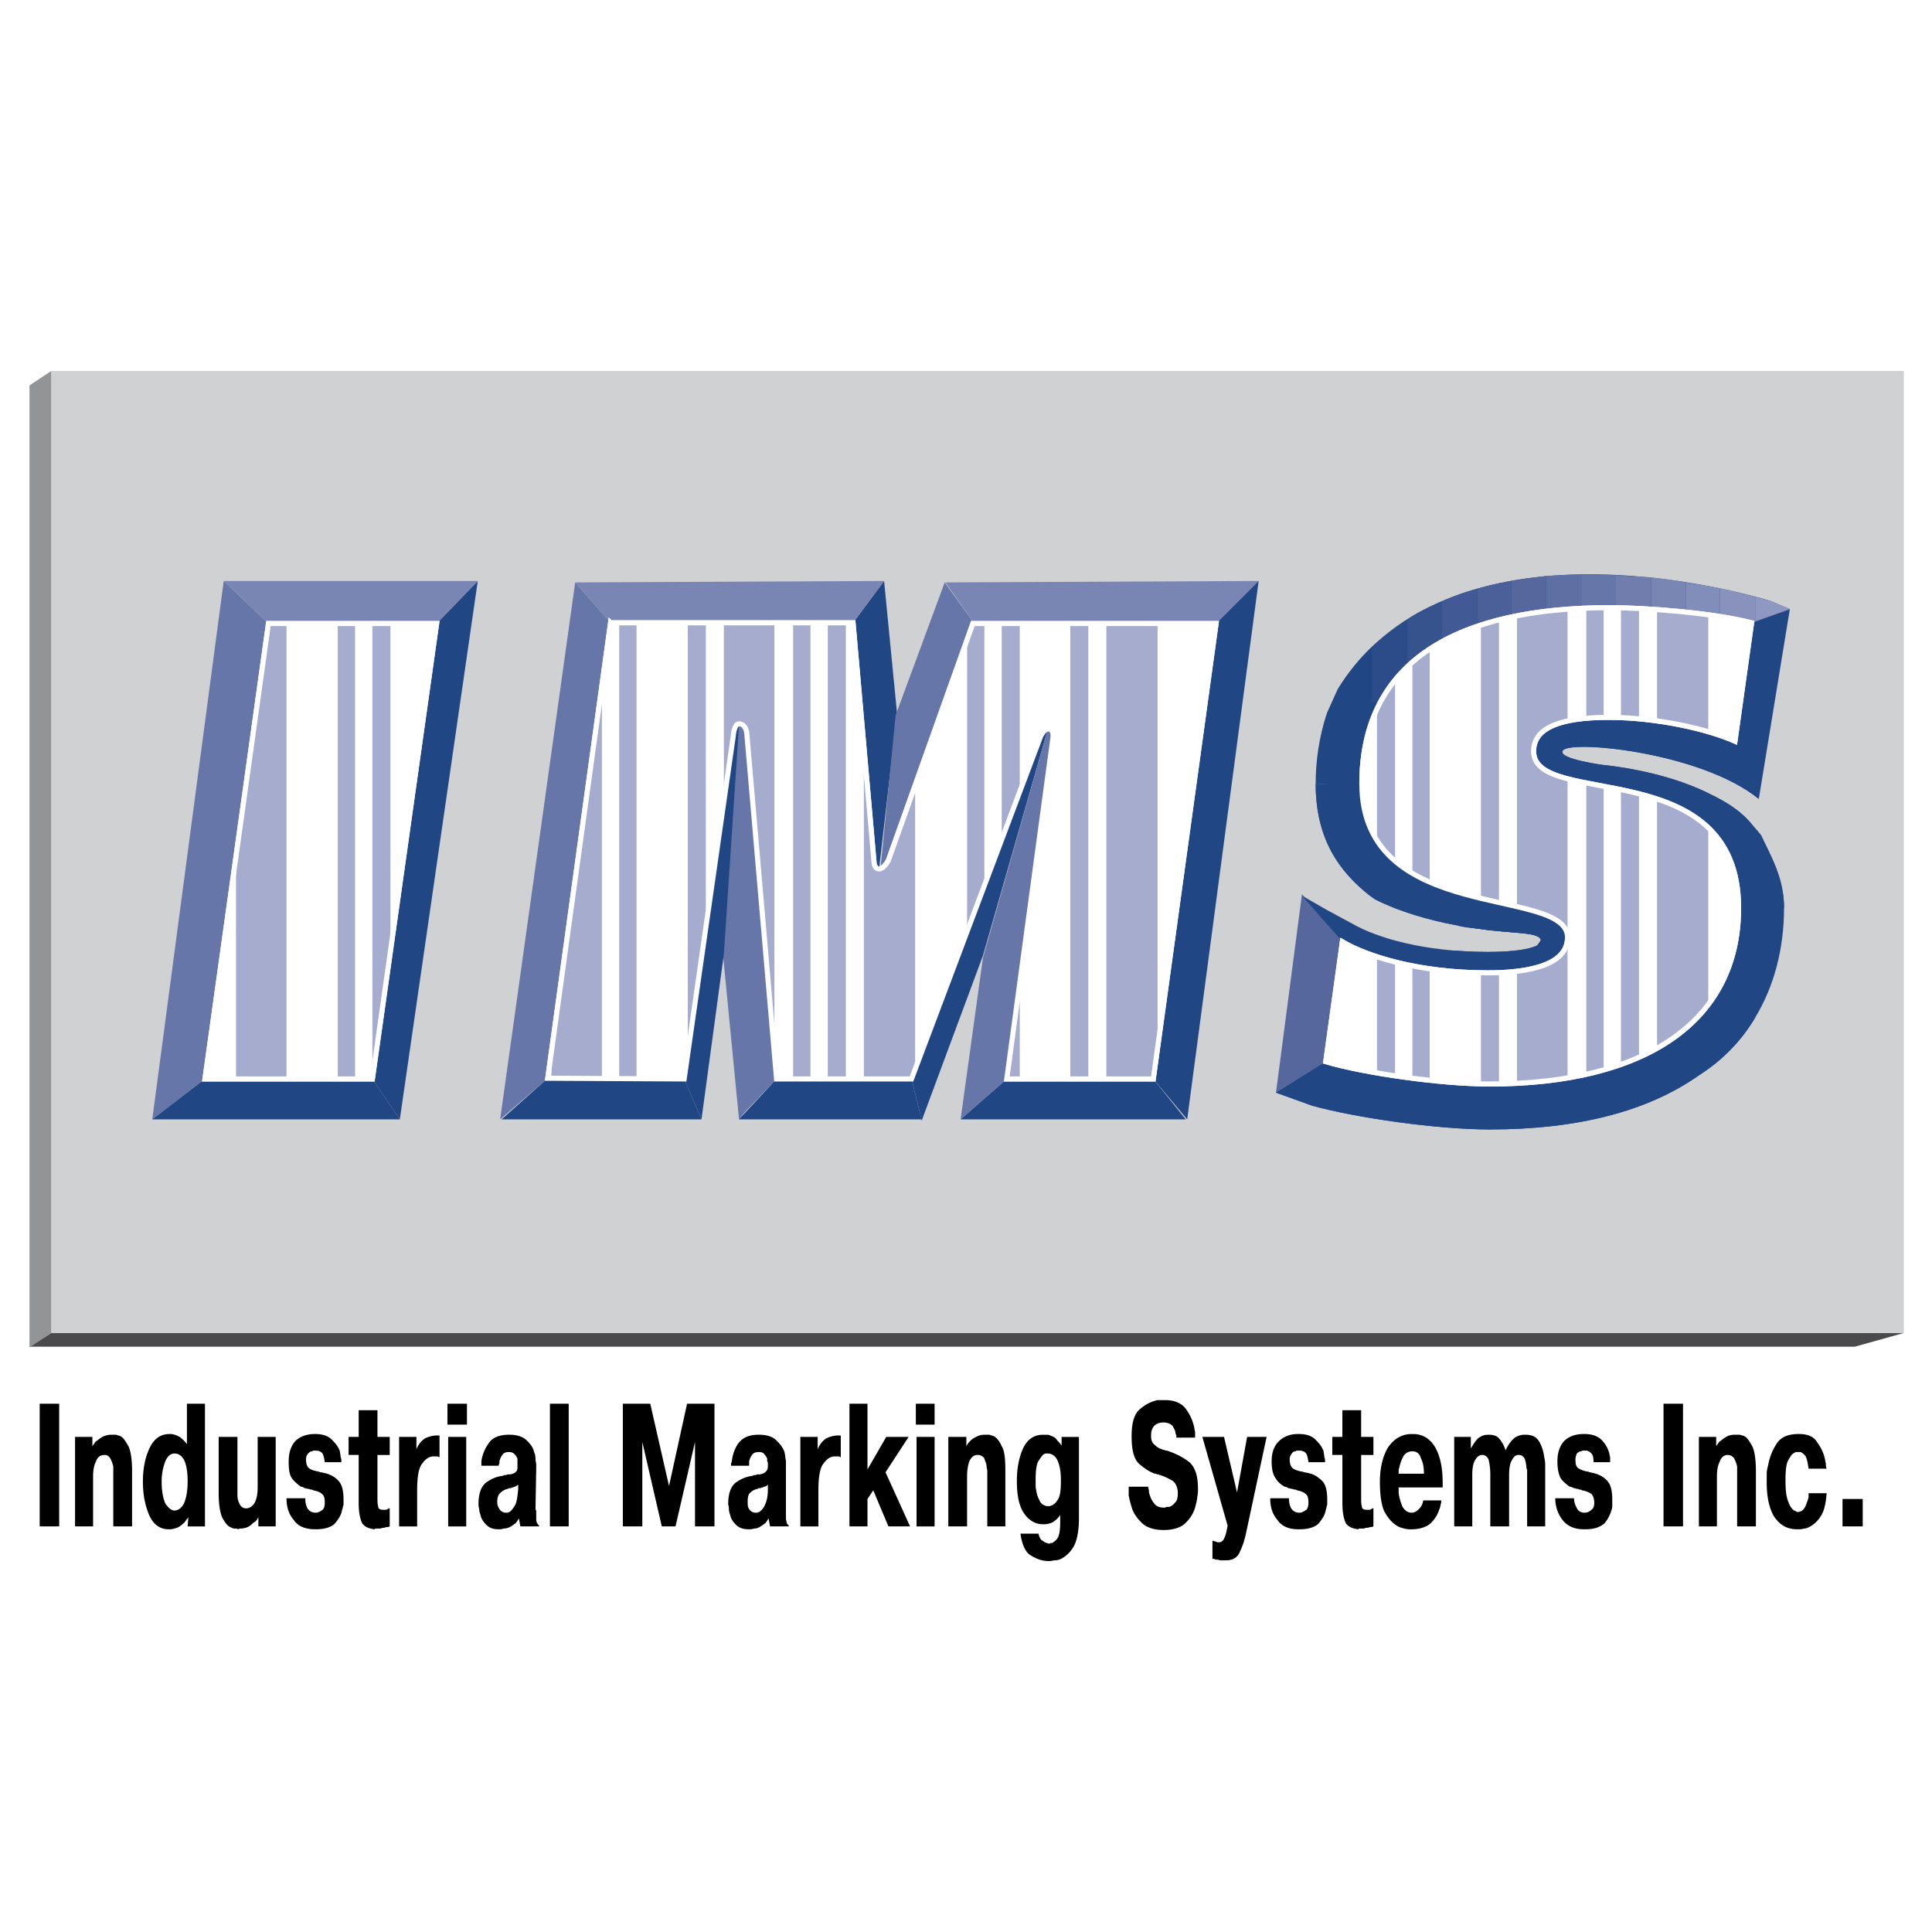 <svg xmlns="http://www.w3.org/2000/svg" width="2500" height="2500" viewBox="0 0 192.744 192.744"><path fill-rule="evenodd" clip-rule="evenodd" fill="#fff" d="M0 0h192.744v192.744H0V0z"/><path fill-rule="evenodd" clip-rule="evenodd" fill="#4a494b" d="M2.952 134.352h182.087l4.897-1.368H5.112l-2.16 1.368z"/><path fill-rule="evenodd" clip-rule="evenodd" fill="#d0d1d3" d="M5.112 132.984h184.824V37.008H5.112v95.976z"/><path fill-rule="evenodd" clip-rule="evenodd" fill="#929496" d="M5.112 132.984l-2.17 1.443V38.451l2.17-1.443v95.976z"/><path fill-rule="evenodd" clip-rule="evenodd" fill="#55679d" d="M133.92 93.96l-4.031-4.752-2.592 19.8 4.967-3.096 1.656-11.952z"/><path fill-rule="evenodd" clip-rule="evenodd" fill="#214684" d="M173.088 73.944l1.656-11.808 3.817-1.368-3.096 18.936-2.377-5.76zM173.088 73.944c-2.736-1.224-7.848-2.376-12.6-2.376-4.607 0-7.488.936-7.488 3.384 0 3.744 8.496 2.736 14.615 5.76 3.24 1.584 5.832 4.464 5.832 9.864 0 3.384-.863 6.336-2.447 8.712-3.672 5.76-11.52 8.855-22.393 8.855-4.824 0-12.455-1.08-16.344-2.231l-4.967 3.096 3.6 1.296c4.391 1.224 12.527 2.376 17.711 2.376 8.785 0 15.768-1.8 20.881-5.399 2.375-1.513 4.248-3.456 5.615-5.761 1.873-3.096 2.881-6.84 2.881-10.943 0-3.024-1.369-5.256-2.305-7.272l-.863-1.008c-1.08-1.368-2.592-2.304-4.248-3.096-4.68-2.376-10.584-2.88-10.584-2.88s-4.393-.576-4.104-1.368c.215-1.224 13.752 0 19.584 4.752l-2.376-5.761z"/><path d="M177.984 90.576c0-3.024-1.369-5.256-2.305-7.272l-.863-1.008c-1.08-1.368-2.592-2.304-4.248-3.096-4.68-2.376-10.584-2.88-10.584-2.88s-4.393-.576-4.104-1.368c.215-1.224 13.752 0 19.584 4.752l-2.377-5.76c-2.736-1.224-7.848-2.376-12.6-2.376-4.607 0-7.488.936-7.488 3.384 0 3.744 8.496 2.736 14.615 5.76 3.24 1.584 5.832 4.464 5.832 9.864h4.538zM175.104 101.52c-1.367 2.305-3.24 4.248-5.615 5.761-5.113 3.6-12.096 5.399-20.881 5.399-5.184 0-13.32-1.152-17.711-2.376l-3.6-1.296 4.967-3.096c3.889 1.151 11.52 2.231 16.344 2.231 10.873 0 18.721-3.096 22.393-8.855l4.103 2.232z" fill-rule="evenodd" clip-rule="evenodd" fill="#214684"/><path d="M133.92 93.96c2.447 1.44 7.561 3.096 14.473 3.096 2.879 0 7.992-.359 7.992-3.528 0-5.184-20.521-1.224-20.521-15.336 0-2.952.648-5.688 1.801-7.992 3.385-6.624 11.736-9.576 22.969-9.576 3.455 0 10.223.504 14.111 1.512l3.816-1.368-1.873-.792s-31.535-10.08-43.271 8.856l-1.008 2.232c-.863 2.52-1.152 5.04-1.152 7.128 0 5.544 2.377 8.784 5.4 11.16l.504.36s3.744 2.088 10.367 2.952c3.457.504 6.121.288 6.193 1.152l-.361.504c-.719.36-2.23.648-4.967.648-6.408 0-11.088-1.44-13.465-2.808l-2.664-1.44-2.375-1.368 4.031 4.608z" fill-rule="evenodd" clip-rule="evenodd" fill="#214684"/><path d="M131.615 81.432l.648-3.24h-1.008c.001 1.152.145 2.232.36 3.24z" fill-rule="evenodd" clip-rule="evenodd" fill="#8e98c0"/><path d="M146.232 89.208l-.721 3.168c.648.144 1.297.216 2.016.288 3.457.504 6.121.288 6.193 1.152l-.361.504c-.719.36-2.23.648-4.967.648-1.225 0-2.377-.072-3.385-.144l-.504 2.088c1.225.072 2.52.144 3.889.144 2.879 0 7.992-.359 7.992-3.528.001-2.592-5.113-2.88-10.152-4.32zM136.871 69.984v-5.472c-1.295 1.224-2.447 2.664-3.455 4.32l3.455 1.152z" fill-rule="evenodd" clip-rule="evenodd" fill="#214684"/><path d="M140.4 66.528v-4.752a25.656 25.656 0 0 0-3.529 2.736v5.472l.793.216c.721-1.368 1.584-2.592 2.736-3.672z" fill-rule="evenodd" clip-rule="evenodd" fill="#2b4c89"/><path d="M143.855 64.008v-4.032c-1.152.504-2.375 1.08-3.455 1.8v4.752a17.828 17.828 0 0 1 3.455-2.52z" fill-rule="evenodd" clip-rule="evenodd" fill="#37538e"/><path d="M147.385 62.496v-3.744c-1.225.288-2.377.72-3.529 1.224v4.032c1.08-.576 2.304-1.08 3.529-1.512z" fill-rule="evenodd" clip-rule="evenodd" fill="#415a95"/><path d="M150.768 61.56v-3.6c-1.152.216-2.303.432-3.383.792v3.744a38.19 38.19 0 0 1 3.383-.936z" fill-rule="evenodd" clip-rule="evenodd" fill="#4b6098"/><path d="M154.225 60.984v-3.528c-1.152.144-2.305.288-3.457.504v3.6c1.08-.216 2.232-.432 3.457-.576z" fill-rule="evenodd" clip-rule="evenodd" fill="#55679d"/><path d="M157.752 60.696v-3.384c-1.152 0-2.305.072-3.527.144v3.528c1.15-.144 2.302-.216 3.527-.288z" fill-rule="evenodd" clip-rule="evenodd" fill="#5f6fa4"/><path d="M161.207 60.624v-3.24c-1.078-.072-2.303-.072-3.455-.072v3.384c.936-.072 1.871-.072 2.881-.072h.574z" fill-rule="evenodd" clip-rule="evenodd" fill="#6776a9"/><path d="M164.736 60.768V57.6a947.072 947.072 0 0 0-3.529-.216v3.24c1.01 0 2.232.072 3.529.144z" fill-rule="evenodd" clip-rule="evenodd" fill="#707dad"/><path d="M168.191 61.056v-2.952c-1.08-.216-2.232-.36-3.455-.504v3.168c1.08.072 2.303.144 3.455.288z" fill-rule="evenodd" clip-rule="evenodd" fill="#7985b3"/><path d="M171.576 61.488V58.68c-1.008-.216-2.16-.36-3.385-.576v2.952c1.153.144 2.305.288 3.385.432z" fill-rule="evenodd" clip-rule="evenodd" fill="#828eba"/><path d="M175.104 61.992v-2.448c-.863-.216-2.088-.576-3.527-.864v2.808c1.152.216 2.232.36 3.168.648l.359-.144z" fill-rule="evenodd" clip-rule="evenodd" fill="#8992bc"/><path d="M175.104 59.544v2.448l3.457-1.225-1.873-.792c0 .001-.577-.143-1.584-.431z" fill-rule="evenodd" clip-rule="evenodd" fill="#8e98c0"/><path d="M160.633 60.624c-15.121 0-24.77 5.256-24.77 17.568 0 14.112 20.521 10.152 20.521 15.336 0 3.168-5.113 3.528-7.992 3.528-6.912 0-12.025-1.656-14.473-3.096l-1.656 11.952c3.889 1.151 11.52 2.231 16.344 2.231 15.48 0 24.84-6.191 24.84-17.567 0-15.48-20.447-9.864-20.447-15.624 0-2.448 2.881-3.384 7.488-3.384 4.752 0 9.863 1.152 12.6 2.376l1.656-11.808c-3.889-1.008-10.656-1.512-14.111-1.512z" fill-rule="evenodd" clip-rule="evenodd" fill="#fff" stroke="#fff" stroke-width=".507" stroke-miterlimit="2.613"/><path d="M88.2 57.96l1.296 13.248-1.8 15.48c-.504 0-.504-.72-.504-.72l-2.088-23.832L88.2 57.96z" fill-rule="evenodd" clip-rule="evenodd" fill="#214684"/><path d="M97.199 62.208l-8.567 23.616s-.432.864-.792.864l1.512-15.336 4.896-13.248 2.951 4.104zM57.384 58.104l3.528 4.032-6.264 45.432-4.752 4.104 7.488-53.568z" fill-rule="evenodd" clip-rule="evenodd" fill="#6776a9"/><path fill-rule="evenodd" clip-rule="evenodd" fill="#7985b3" d="M94.32 58.104l2.879 4.104h24.121l4.248-4.248-31.248.144zM57.384 58.104l3.528 4.032h24.192L88.2 57.96l-30.816.144z"/><path fill-rule="evenodd" clip-rule="evenodd" fill="#214684" d="M100.439 107.64l-4.607 4.032h22.465l-3.24-4.032h-14.618z"/><path fill-rule="evenodd" clip-rule="evenodd" fill="#214684" d="M121.32 62.208l4.248-4.248-7.129 53.712-3.382-4.032 6.263-45.432zM39.888 111.672l-2.736-4.032 6.408-45.432 4.104-4.248-7.776 53.712z"/><path fill-rule="evenodd" clip-rule="evenodd" fill="#6776a9" d="M15.192 111.672l5.256-4.032 6.336-45.432-4.464-4.248-7.128 53.712z"/><path fill-rule="evenodd" clip-rule="evenodd" fill="#7985b3" d="M22.32 57.96l4.464 4.248H43.56l4.104-4.248H22.32z"/><path fill-rule="evenodd" clip-rule="evenodd" fill="#214684" d="M15.192 111.672l5.256-4.032h16.704l2.736 4.032H15.192z"/><path fill-rule="evenodd" clip-rule="evenodd" fill="#fff" stroke="#fff" stroke-width=".507" stroke-miterlimit="2.613" d="M43.56 62.208l-6.408 45.432H20.448l6.336-45.432H43.56zM60.912 62.136h24.192l2.088 23.832s0 .72.504.72.937-.864.937-.864l8.424-23.616h24.264l-6.264 45.432H100.44l4.609-34.056s.143-.864-.504-.864c-.361 0-.721.72-.721.72l-12.888 34.2H77.472L74.52 73.368s0-1.152-.792-1.152c-.504 0-.576 1.224-.576 1.224l-4.896 34.2-13.608-.071 6.264-45.433z"/><path d="M156.385 93.528c0-5.184-20.521-1.224-20.521-15.336h-4.607c0 5.544 2.377 8.784 5.4 11.16l.504.36s3.744 2.088 10.367 2.952c3.457.504 6.121.288 6.193 1.152l2.664-.288z" fill-rule="evenodd" clip-rule="evenodd" fill="#214684"/><path fill-rule="evenodd" clip-rule="evenodd" fill="#a5acce" d="M60.048 107.568V68.112l-5.04 37.008v2.448h5.04zM115.488 104.616V62.208h-5.113v45.432h4.682l.431-3.024zM91.296 106.848v-28.44l-2.664 7.417s-.432.864-.937.864c-.504 0-.504-.72-.504-.72l-1.008-11.736v33.408h4.752l.361-.793zM77.256 105.336v-43.2h-5.04V79.92l.936-6.48s.072-1.224.576-1.224c.792 0 .792 1.152.792 1.152l2.736 31.968zM108.576 107.64V62.208h-1.801v45.432h1.801zM101.736 107.64v-9.288l-1.297 9.288h1.297zm0-28.584V62.208h-1.801v21.6l1.801-4.752zM98.207 88.344V62.208h-1.15l-.577 1.8v29.088l1.727-4.752zM84.384 107.64V62.136h-1.8v45.504h1.8zM80.856 107.64V62.136h-1.728v45.504h1.728zM70.416 92.664V62.136h-1.8v42.984l1.8-12.456zM63.504 107.64V62.136h-1.728v45.504h1.728zM170.424 100.296V82.512c-1.439-1.296-3.24-2.16-5.111-2.808v24.912c2.087-1.224 3.744-2.664 5.111-4.32zm0-27.288V61.344c-1.729-.288-3.455-.432-5.111-.576v11.16c1.798.288 3.599.648 5.111 1.08zM156.385 107.568v-29.88c-2.018-.504-3.385-1.224-3.385-2.736 0-1.656 1.225-2.592 3.385-3.024v-11.16c-1.801.145-3.457.36-5.041.648v29.016c2.881.72 5.041 1.44 5.041 3.096 0 2.232-2.521 3.096-5.041 3.384v11.16c1.801-.072 3.457-.217 5.041-.504zM163.512 105.479V79.2c-.576-.145-1.225-.288-1.799-.433V106.2c.646-.216 1.223-.432 1.799-.721zm0-33.767V60.696c-.648 0-1.225-.072-1.799-.072V71.64c.574 0 1.223.072 1.799.072zM159.984 106.775V78.408c-.576-.072-1.225-.216-1.729-.288v29.088l1.729-.433zm0-35.207V60.624h-1.729v11.088c.505-.072 1.153-.072 1.729-.144zM149.545 108.144V97.056H147.745v11.088h1.8zm0-18.144V61.848c-.648.145-1.225.288-1.801.504V89.64c.576.144 1.225.288 1.801.36zM142.633 107.784v-11.16c-.576-.072-1.152-.144-1.729-.288v11.232l1.729.216zm0-19.8V64.728c-.576.432-1.225.864-1.729 1.368V87.12c.504.288 1.153.648 1.729.864zM139.176 107.352V95.976c-.648-.144-1.225-.36-1.801-.504v11.592c.576.072 1.152.144 1.801.288zm0-21.456v-18c-.721.864-1.295 1.8-1.801 2.88v13.032c.506.792 1.08 1.512 1.801 2.088zM28.584 107.64V62.208h-1.8l-3.24 23.544v21.888h5.04zM35.424 107.64V62.208h-1.728v45.432h1.728zM38.952 95.112V62.208h-1.8v45.432l1.8-12.528z"/><path d="M73.152 73.584s.072-1.224.576-1.224c.792 0 .792 1.008.792 1.008l2.952 34.271-3.096 3.24-.648.792L72.144 95.4l1.008-21.816z" fill-rule="evenodd" clip-rule="evenodd" fill="#6776a9"/><path d="M73.728 72.36c-.504 0-.576 1.224-.576 1.224l-4.896 34.056 1.512 3.528.216.504 2.232-16.488 1.512-22.824zM104.545 72.72c-.361 0-.721.72-.721.72l-12.888 34.2.792 3.168.216 1.009 6.121-16.488 6.48-22.609z" fill-rule="evenodd" clip-rule="evenodd" fill="#214684"/><path d="M104.545 72.72c.646 0 .504 1.008.504 1.008l-4.609 33.912-4.607 4.032 2.232-16.128 6.48-22.824z" fill-rule="evenodd" clip-rule="evenodd" fill="#6776a9"/><path fill-rule="evenodd" clip-rule="evenodd" fill="#214684" d="M50.04 111.672l4.608-4.104 13.608.072 1.728 4.032H50.04zM77.472 107.64l-3.744 4.032h18.216l-1.008-4.032H77.472z"/><path d="M60.912 62.136h24.192l2.088 23.832s0 .72.504.72.937-.864.937-.864l8.424-23.616h24.264l-6.264 45.432H100.44l4.609-34.056s.143-.864-.504-.864c-.361 0-.721.72-.721.72l-12.888 34.2H77.472L74.52 73.368s0-1.152-.792-1.152c-.504 0-.576 1.224-.576 1.224l-4.896 34.2-13.608-.071 6.264-45.433zm99.721-1.512c-15.121 0-24.77 5.256-24.77 17.568 0 14.112 20.521 10.152 20.521 15.336 0 3.168-5.113 3.528-7.992 3.528-6.912 0-12.025-1.656-14.473-3.096l-1.656 11.952c3.889 1.151 11.52 2.231 16.344 2.231 15.48 0 24.84-6.191 24.84-17.567 0-15.48-20.447-9.864-20.447-15.624 0-2.448 2.881-3.384 7.488-3.384 4.752 0 9.863 1.152 12.6 2.376l1.656-11.808c-3.889-1.008-10.656-1.512-14.111-1.512zM43.56 62.208l-6.408 45.432H20.448l6.336-45.432H43.56zm17.352-.072h24.192l2.088 23.832s0 .72.504.72.937-.864.937-.864l8.424-23.616h24.264l-6.264 45.432H100.44l4.609-34.056s.143-.864-.504-.864c-.361 0-.721.72-.721.72l-12.888 34.2H77.472L74.52 73.368s0-1.152-.792-1.152c-.504 0-.576 1.224-.576 1.224l-4.896 34.2-13.608-.071 6.264-45.433z" fill="none" stroke="#fff" stroke-width=".507" stroke-miterlimit="2.613"/><path fill-rule="evenodd" clip-rule="evenodd" d="M5.904 140.04v12.24H3.96v-12.24H5.904zM9.216 144.288c.072-.145.216-.288.288-.433.072-.071.216-.144.288-.216.288-.216.504-.359.792-.432.216-.072.432-.072.504-.072h.504c.144.072.288.072.432.145.288.144.504.504.792 1.008.216.432.36 1.296.36 2.448v5.544h-1.873v-5.185-.359-.433a3.51 3.51 0 0 0-.288-.792c-.144-.216-.288-.359-.576-.359-.432 0-.72.216-.864.647-.216.433-.288.937-.288 1.512v4.969H7.488v-8.929h1.728v.937zM18.72 152.28l.072-.937c-.072.145-.144.216-.216.288a.994.994 0 0 1-.216.288c-.216.216-.504.432-.72.504s-.504.145-.648.145h-.144c-.864 0-1.512-.433-1.944-1.368-.432-1.009-.647-2.088-.647-3.384 0-1.297.216-2.377.647-3.312.432-.936 1.08-1.44 2.016-1.44h.072c.36 0 .648.145.936.288.288.217.504.433.72.721v-4.032h1.8v12.24H18.72v-.001zm0-4.464c0-.793-.072-1.44-.288-2.017-.216-.504-.576-.792-1.008-.792-.432 0-.72.288-.937.792a5.604 5.604 0 0 0-.36 2.017c0 .936.144 1.655.36 2.159.288.433.576.721.937.721.36 0 .72-.288.936-.721.216-.503.36-1.223.36-2.159zM25.776 151.344c-.072.145-.144.288-.216.36-.072.071-.144.144-.288.216-.288.288-.504.432-.792.504s-.432.072-.576.072l-.144.072c-.072-.072-.216-.072-.36-.072s-.288-.072-.432-.145c-.288-.144-.504-.432-.792-.936-.216-.504-.36-1.296-.36-2.448v-5.616H23.688v5.832c0 .288.072.576.216.864.145.288.36.432.648.432.36 0 .648-.216.864-.575.216-.433.288-.937.288-1.513v-5.04h1.8v8.929h-1.728v-.936zM30.456 149.472c0 .433.072.72.216 1.008.216.288.432.433.864.433.216 0 .432-.145.648-.288.144-.145.216-.36.216-.72 0-.433-.072-.721-.288-.864-.144-.145-.432-.288-.864-.36-.072-.072-.144-.072-.216-.072-.072 0-.144-.071-.288-.071-.072 0-.216-.072-.36-.072a.55.55 0 0 0-.36-.144c-.288-.217-.576-.433-.864-.793-.288-.359-.36-.936-.36-1.728 0-.864.216-1.512.647-2.016.432-.433 1.08-.721 1.944-.721h.072c.792 0 1.296.217 1.656.576.36.36.648.72.792 1.152 0 .144.072.36.072.576.072.144.072.288.072.504H32.4c-.072-.504-.144-.792-.288-.937a.818.818 0 0 0-.576-.216h-.216c-.072 0-.144 0-.144.072-.216 0-.288.072-.432.216a.82.82 0 0 0-.216.576c0 .504.144.792.36.936.216.145.504.217.864.288h.072c.072.072.145.072.145.072.144 0 .288.072.432.072.144.071.288.071.432.144.36.145.72.36 1.008.721.288.359.432.936.432 1.8v.504c-.072.144-.072.359-.144.504-.072.504-.36.936-.72 1.368-.359.359-1.008.576-1.872.576h-.072c-1.008 0-1.728-.288-2.16-.937-.504-.576-.72-1.296-.72-2.16h1.871v.001zM34.776 143.352h1.008v-2.664H37.656v2.664h1.224v1.801h-1.224v4.319c0 .288 0 .576.072.792 0 .288.216.36.504.36h.288c.144-.072.216-.072.216-.145h.144v1.801c-.144.071-.216.071-.36.071-.144.072-.288.072-.36.072-.144.072-.288.072-.36.072h-.36l-.072.072c-.576-.072-.936-.217-1.224-.576-.216-.433-.36-1.08-.36-2.017v-4.823h-1.008v-1.799zM43.848 145.368h-.072c-.072-.072-.144-.072-.216-.072h-.288c-.432 0-.792.216-1.152.72-.36.433-.504 1.368-.504 2.664v3.601h-1.8v-8.929h1.728v1.225c.216-.504.504-.864.864-1.08.288-.145.72-.288 1.152-.288h.288v2.159zM46.512 143.352v8.929h-1.8v-8.929h1.8zm-1.872-3.312h1.944v2.088H44.64v-2.088zM48.024 146.232v-.217-.216c.072-.647.36-1.296.72-1.8.36-.576 1.08-.864 2.016-.864h.072c.792 0 1.368.216 1.728.576s.648.72.72 1.152c.145.288.145.575.145.863.072.216.072.433.072.576v.072l-.072 4.104v.144l.072.072V151.486c0 .144 0 .287.072.432a.994.994 0 0 0 .216.288v.072h-1.872l-.144-.792c-.144.216-.216.359-.36.504-.144.071-.288.216-.432.288a1.39 1.39 0 0 1-.72.216c-.216.072-.36.072-.36.072h-.144c-.576 0-.936-.145-1.224-.433s-.504-.576-.576-.936c-.072-.216-.144-.433-.144-.648-.072-.216-.072-.432-.072-.504 0-1.08.288-1.8.792-2.16s1.008-.576 1.584-.647h.072l.072-.072c.144 0 .288 0 .359-.072h.288c.288-.072.504-.144.576-.288.144-.071.144-.288.144-.575v-.072-.144-.216-.288a1.506 1.506 0 0 0-.288-.432c-.144-.145-.288-.216-.576-.216s-.504.071-.648.288a1.774 1.774 0 0 0-.288.647v.216c-.072.072-.072.145-.072.217h-1.728v.001zm3.672 1.872c-.072.072-.144.072-.144.145-.072 0-.145 0-.145.072-.072 0-.144 0-.216.071-.072 0-.144 0-.216.072H50.759c-.072.072-.072.072-.145.072-.216.071-.432.144-.647.359-.216.145-.36.433-.36.937 0 .288.072.504.216.72.145.216.36.36.648.36h.144c.072 0 .145-.072.216-.072.216-.144.36-.36.576-.72.145-.288.216-.792.288-1.513v-.503h.001zM56.736 140.04v12.24H54.864v-12.24H56.736zM64.08 143.855v8.425H62.136v-12.24h2.736l1.872 8.208 1.8-8.208h2.736v12.24H69.336v-8.425l-1.944 8.425h-1.368l-1.944-8.425zM72.936 146.232v-.217c0-.072.072-.144.072-.216.072-.647.288-1.296.647-1.8.432-.576 1.08-.864 2.016-.864h.072c.792 0 1.368.216 1.728.576.36.36.648.72.792 1.152.072.288.072.575.144.863v5.76c0 .144.072.287.072.432a.994.994 0 0 0 .216.288v.072h-1.872l-.144-.792c-.144.216-.216.359-.36.504-.144.071-.288.216-.432.288a1.161 1.161 0 0 1-.648.216c-.216.072-.36.072-.432.072h-.144c-.504 0-.936-.145-1.224-.433s-.504-.576-.576-.936c-.072-.216-.144-.433-.144-.648s-.072-.432-.072-.504c0-1.08.288-1.8.792-2.16s1.008-.576 1.656-.647l.072-.072c.144 0 .288 0 .36-.072h.288c.288-.072.504-.144.576-.288.144-.071.216-.288.216-.575v-.072-.144c0-.072 0-.144-.072-.216v-.288a1.506 1.506 0 0 0-.288-.432c-.072-.145-.288-.216-.504-.216-.36 0-.576.071-.72.288a1.774 1.774 0 0 0-.288.647v.433h-1.799v.001zm3.672 1.872l-.144.145c-.072 0-.072 0-.145.072-.072 0-.144 0-.216.071-.072 0-.144 0-.216.072H75.671c-.072.072-.072.072-.144.072-.216.071-.432.144-.648.359-.216.145-.288.433-.288.937 0 .288 0 .504.144.72.144.216.36.36.648.36h.144c.072 0 .144-.072.216-.072.216-.144.432-.36.576-.72.145-.288.288-.792.288-1.513v-.503h.001zM83.88 145.368h-.072c-.072-.072-.144-.072-.216-.072h-.289c-.432 0-.792.216-1.152.72-.36.433-.504 1.368-.504 2.664v3.601h-1.8v-8.929h1.728v1.225c.216-.504.504-.864.864-1.08.288-.145.72-.288 1.152-.288h.288v2.159h.001zM88.416 143.352h2.232l-2.304 3.528 2.448 5.4h-2.16l-1.512-3.6-.576.864v2.736h-1.8v-12.24h1.8v6.552l1.872-3.24zM93.24 143.352v8.929H91.44v-8.929h1.8zm-1.872-3.312H93.24v2.088h-1.872v-2.088zM96.408 144.288a1.51 1.51 0 0 1 .288-.433l.217-.216c.287-.216.576-.359.791-.432.217-.072.434-.072.576-.072h.433c.143.072.287.072.432.145.287.144.576.504.791 1.008.289.432.361 1.296.361 2.448v5.544H98.496v-5.185-.359c0-.145-.072-.288-.072-.433 0-.288-.145-.504-.217-.792a.752.752 0 0 0-.646-.359c-.432 0-.648.216-.865.647-.144.433-.216.937-.216 1.512v4.969H94.608v-8.929H96.408v.937zM103.607 153c.072.359.217.648.432.72.145.145.361.216.648.288.072 0 .072-.072.145-.072h.145c.215-.144.432-.287.576-.576.143-.287.215-.791.215-1.439v-.792c-.215.36-.504.576-.719.72a1.986 1.986 0 0 1-.938.216h-.072c-.719 0-1.367-.359-1.871-1.079-.504-.721-.721-1.801-.721-3.24 0-1.296.217-2.376.648-3.312.432-.863 1.08-1.296 1.943-1.296h.577c.145.072.361.145.504.216a.87.87 0 0 1 .361.36c.143.144.287.288.432.504v-.864h1.728v8.137c0 1.296-.217 2.304-.576 2.88-.361.575-.793.936-1.225 1.151a1.356 1.356 0 0 1-.576.145c-.215 0-.359.072-.576.072h-.072c-.646 0-1.223-.217-1.799-.576-.504-.288-.865-1.08-1.008-2.16h1.799V153zm1.008-2.736h.072c.289-.072.576-.216.793-.576.287-.359.359-1.008.359-2.016 0-.936-.145-1.584-.359-2.016-.217-.433-.576-.648-.936-.648h-.217c-.072 0-.145.072-.217.072-.143.144-.359.432-.576.792-.143.36-.215.936-.215 1.728v.72c.072.504.145.936.359 1.296.146.432.506.648.937.648zM114.553 148.32v.071c0 .072.07.216.07.36 0 .072 0 .216.072.36.072.288.217.575.434.863.215.288.504.433 1.008.433.07 0 .143 0 .215-.072h.289c.215-.072.432-.216.576-.432.215-.145.287-.504.287-.937 0-.576-.217-1.008-.504-1.224a6.247 6.247 0 0 0-1.225-.576c-.072 0-.143 0-.143-.072h-.145c-.072 0-.145-.072-.145-.072h-.145c-.576-.216-1.08-.575-1.584-1.008-.504-.504-.719-1.368-.719-2.735 0-1.225.215-2.16.791-2.664s1.152-.792 1.801-.937h.718c.938 0 1.656.288 2.09.864.432.576.719 1.224.863 1.944 0 .144.072.287.072.432v.504h-1.873v-.216s0-.072-.072-.145c0-.288-.143-.504-.287-.792-.217-.216-.504-.359-.936-.359s-.721.144-.936.359c-.217.288-.289.576-.289.937 0 .432.072.72.359.936.217.216.434.36.721.433.072.071.145.071.217.071.143.072.215.072.287.072.863.288 1.584.648 2.232 1.152.576.504.863 1.368.863 2.664 0 .216 0 .504-.072.792 0 .216-.072.504-.143.792a3.43 3.43 0 0 1-.938 1.728c-.432.504-1.223.792-2.23.792h-.072c-1.008 0-1.729-.288-2.16-.72-.504-.504-.865-1.008-1.008-1.584a8.807 8.807 0 0 1-.289-1.152v-.863h1.95v.001zM120.959 155.52v-1.8h.145c.072.072.145.072.217.072.072.072.145.072.287.072a.542.542 0 0 0 .504-.36c.145-.288.217-.576.289-.936l.072-.36-2.521-8.856h2.161l1.297 5.544 1.008-5.544h1.943l-2.016 9.433c-.145.72-.359 1.439-.648 2.016-.215.576-.719.864-1.367.864h-.505c-.072 0-.217 0-.289-.072h-.287c-.072-.072-.145-.072-.145-.072l-.145-.001zM128.592 149.472c0 .433.072.72.217 1.008.215.288.432.433.863.433.217 0 .432-.145.648-.288.145-.145.215-.36.215-.72 0-.433-.07-.721-.287-.864-.145-.145-.432-.288-.863-.36-.072-.072-.145-.072-.217-.072s-.145-.071-.287-.071c-.072 0-.217-.072-.361-.072a.547.547 0 0 0-.359-.144c-.359-.217-.648-.433-.863-.793-.289-.359-.434-.936-.434-1.728 0-.864.217-1.512.721-2.016.432-.433 1.08-.721 1.871-.721h.145c.793 0 1.297.217 1.656.576.359.36.648.72.793 1.152 0 .144.07.36.07.576.072.144.072.288.072.504h-1.657c-.07-.504-.143-.792-.287-.937a.818.818 0 0 0-.576-.216h-.217c-.07 0-.143 0-.215.072a.391.391 0 0 0-.359.216.816.816 0 0 0-.217.576c0 .504.145.792.359.936.217.145.504.217.793.288h.143c.072.072.145.072.145.072.145 0 .289.072.432.072.145.071.289.071.434.144.359.145.646.36 1.008.721.287.359.432.936.432 1.8v.504c-.072.144-.072.359-.145.504-.072.504-.359.936-.719 1.368-.361.359-1.01.576-1.873.576h-.145c-.936 0-1.656-.288-2.088-.937-.504-.576-.719-1.296-.719-2.16h1.871v.001zM132.912 143.352h1.008v-2.664h1.872v2.664h1.225v1.801h-1.225v4.319c0 .288 0 .576.072.792 0 .288.217.36.504.36h.289c.145-.072.215-.072.215-.145h.145v1.801c-.145.071-.287.071-.359.071-.145.072-.289.072-.432.072-.072.072-.217.072-.289.072h-.359l-.072.072c-.576-.072-.936-.217-1.225-.576-.215-.433-.359-1.08-.359-2.017v-4.823h-1.008v-1.799h-.002zM143.783 149.688c0 .145 0 .288-.07.433 0 .144-.072.359-.145.504-.145.504-.432.936-.865 1.368-.432.359-1.08.576-1.871.576h-.145c-.072 0-.287 0-.576-.072-.287-.072-.576-.145-.863-.36-.432-.288-.793-.72-1.152-1.368-.287-.647-.432-1.655-.432-2.951 0-1.368.287-2.521.791-3.385.576-.863 1.369-1.368 2.377-1.368h.145c1.008 0 1.727.505 2.23 1.368.506.937.721 2.088.721 3.528v.432h-4.393v.576c.072.504.217.937.361 1.296.215.433.576.648.936.648.287 0 .504-.145.721-.36.215-.216.359-.432.432-.864h1.798v-.001zm-1.726-2.665c0-.575-.072-1.08-.289-1.512-.145-.504-.432-.72-.863-.72a1.03 1.03 0 0 0-.865.432c-.143.288-.287.576-.359.864-.072.216-.072.36-.145.504v.432h2.521zM146.736 143.352v1.152c.215-.36.432-.72.719-1.008.289-.216.576-.36 1.01-.36h.07c.361 0 .721.072.938.288.215.216.359.432.504.72.072.072.072.216.143.288 0 .072.072.145.072.288.289-.647.648-1.08.938-1.296.359-.216.646-.288.936-.288h.143c.648 0 1.08.216 1.369.72.287.504.432 1.08.504 1.656.072.288.072.504.072.721V152.28H152.353v-5.257-.287c0-.072 0-.145-.072-.288 0-.288-.072-.576-.143-.864-.145-.288-.361-.432-.576-.432h-.217s-.072.071-.145.071c-.143.072-.287.288-.432.576s-.215.792-.215 1.368v5.112h-1.874v-5.257a6.38 6.38 0 0 0-.145-1.296c-.07-.359-.359-.575-.646-.575-.289 0-.504.144-.721.504-.217.359-.287.863-.287 1.512v5.112H145.079v-8.929h1.657v.002zM157.031 149.472c0 .433.145.72.289 1.008s.432.433.791.433a.915.915 0 0 0 .648-.288c.217-.145.289-.36.289-.72 0-.433-.145-.721-.289-.864a2.284 2.284 0 0 0-.936-.36c-.072-.072-.145-.072-.217-.072s-.143-.071-.215-.071c-.145 0-.217-.072-.361-.072-.143-.072-.287-.144-.432-.144-.287-.217-.576-.433-.863-.793-.217-.359-.361-.936-.361-1.728 0-.864.217-1.512.648-2.016.432-.433 1.08-.721 1.945-.721h.143c.721 0 1.297.217 1.656.576.361.36.576.72.721 1.152.072.144.072.36.145.576v.504H158.976c0-.504-.072-.792-.289-.937a.65.65 0 0 0-.504-.216H157.968c-.072 0-.145 0-.217.072-.145 0-.287.072-.432.216a1.36 1.36 0 0 0-.145.576c0 .504.072.792.359.936.217.145.504.217.793.288h.145c.072.072.072.072.143.072.072 0 .217.072.361.072.143.071.287.071.432.144.359.145.721.36 1.008.721.287.359.432.936.432 1.8v.504c0 .144 0 .359-.072.504a3.57 3.57 0 0 1-.719 1.368c-.434.359-1.008.576-1.873.576h-.145c-.936 0-1.654-.288-2.158-.937a3.525 3.525 0 0 1-.721-2.16h1.872v.001zM167.904 140.04v12.24h-1.945v-12.24h1.945zM171.217 144.288c.07-.145.215-.288.287-.433.072-.071.217-.144.287-.216.289-.216.506-.359.721-.432.289-.072.432-.072.576-.072h.504c.145.072.289.072.432.145.289.144.504.504.793 1.008.215.432.359 1.296.359 2.448v5.544h-1.872v-5.185-.359-.433a3.514 3.514 0 0 0-.289-.792.755.755 0 0 0-.648-.359c-.359 0-.646.216-.791.647-.217.433-.289.937-.289 1.512v4.969H169.488v-8.929h1.728v.937h.001zM182.232 148.968c-.072.937-.217 1.656-.504 2.16-.289.504-.648.864-1.008 1.08-.217.144-.504.288-.721.288-.287.072-.432.072-.576.072h-.145c-1.008 0-1.727-.433-2.303-1.297-.504-.863-.721-2.016-.721-3.384v-.864c0-.287.072-.575.145-.863a5.706 5.706 0 0 1 .863-2.16c.432-.648 1.152-.937 2.16-.937h.072c.791 0 1.367.217 1.729.721.359.504.646 1.008.791 1.584.072.216.072.432.145.647 0 .145 0 .36.072.504h-1.801c-.072-.504-.145-.936-.287-1.224a1.365 1.365 0 0 0-.504-.432H179.205c-.07 0-.143 0-.143.071-.289.072-.432.36-.648.721-.217.359-.287 1.08-.287 2.016s.07 1.656.287 2.16c.145.432.359.72.576.864.072 0 .145.071.215.071 0 .072.072.072.145.072a.755.755 0 0 0 .648-.36c.145-.216.217-.432.287-.647.072-.216.145-.36.145-.504v-.36h1.802v.001zM183.816 149.544h2.016v2.736h-2.016v-2.736z"/></svg>
